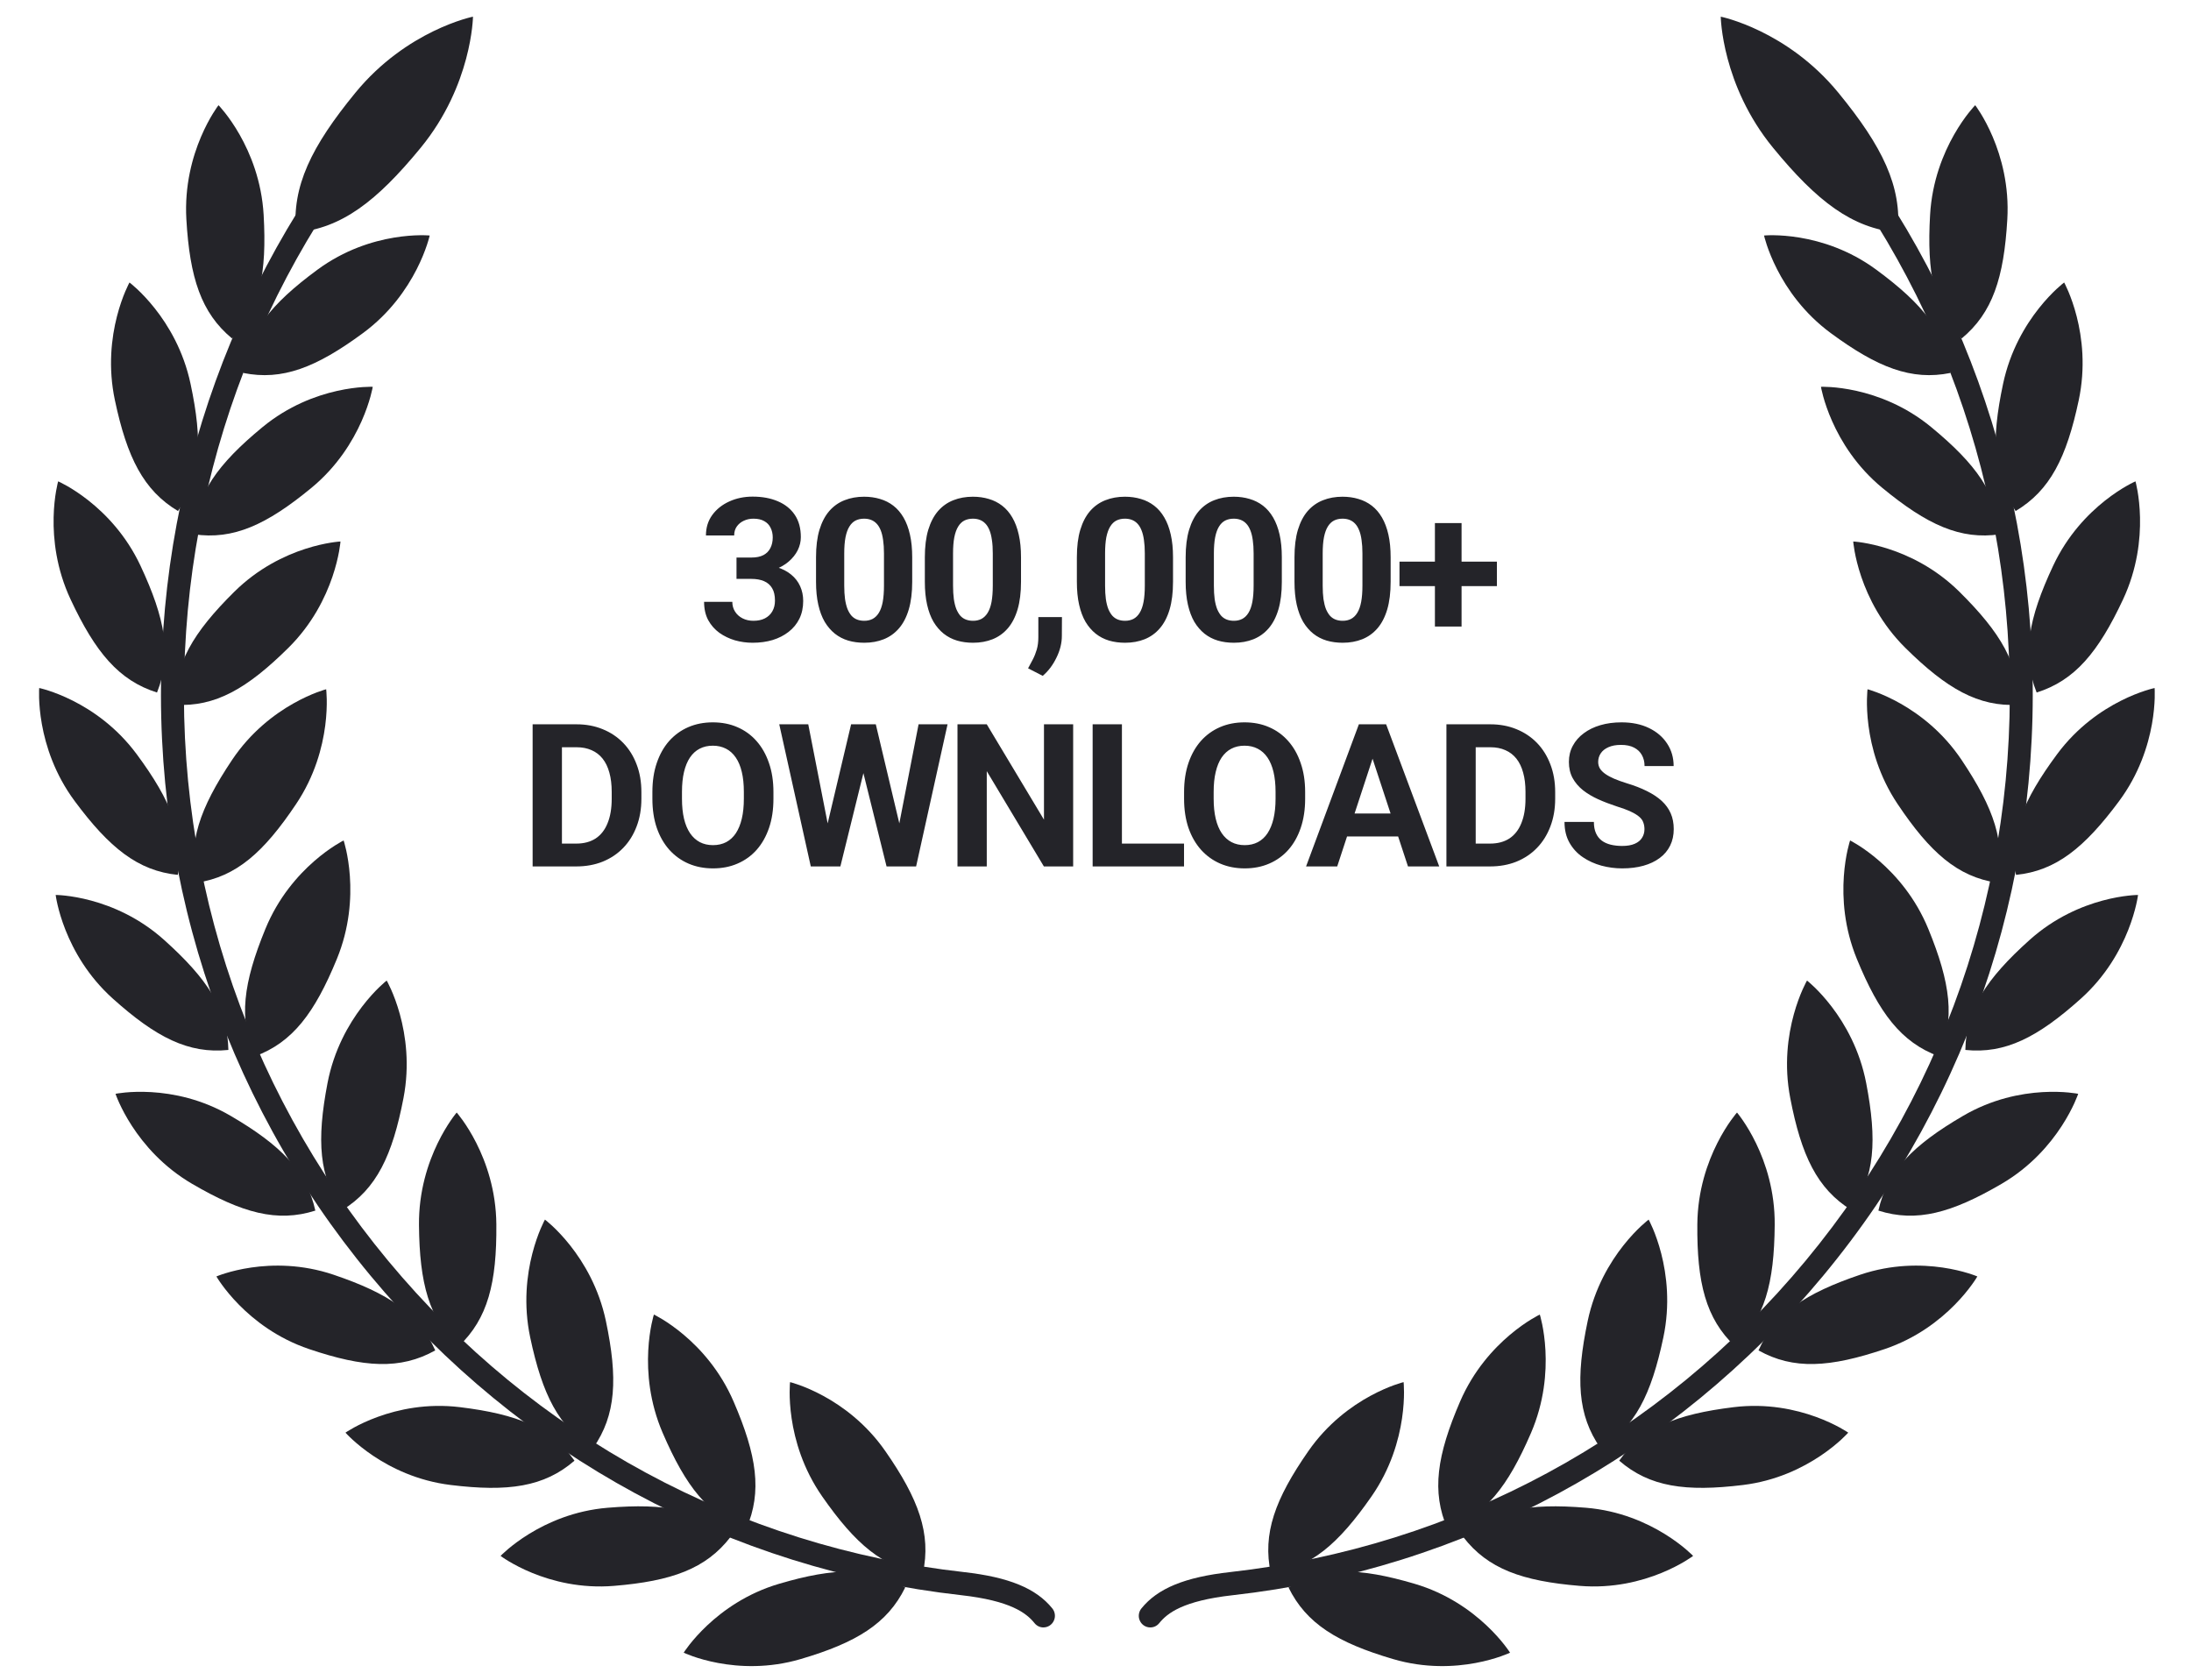<svg width="120" height="92" viewBox="0 0 86 67" fill="none" xmlns="http://www.w3.org/2000/svg">
<path d="M28.681 22.239H29.281C29.473 22.239 29.631 22.206 29.756 22.141C29.881 22.074 29.973 21.98 30.032 21.861C30.095 21.739 30.126 21.598 30.126 21.437C30.126 21.291 30.097 21.163 30.04 21.051C29.986 20.937 29.901 20.849 29.787 20.786C29.673 20.721 29.529 20.689 29.355 20.689C29.217 20.689 29.09 20.716 28.973 20.771C28.856 20.825 28.763 20.902 28.693 21C28.623 21.099 28.588 21.218 28.588 21.359H27.462C27.462 21.047 27.545 20.776 27.712 20.545C27.88 20.314 28.106 20.133 28.389 20.004C28.672 19.874 28.984 19.809 29.324 19.809C29.708 19.809 30.044 19.871 30.332 19.996C30.62 20.118 30.845 20.298 31.006 20.537C31.167 20.776 31.247 21.072 31.247 21.425C31.247 21.604 31.206 21.778 31.123 21.947C31.04 22.113 30.92 22.263 30.764 22.398C30.611 22.531 30.424 22.637 30.204 22.718C29.983 22.796 29.735 22.834 29.46 22.834H28.681V22.239ZM28.681 23.091V22.511H29.46C29.769 22.511 30.04 22.546 30.274 22.616C30.507 22.687 30.703 22.788 30.862 22.92C31.02 23.05 31.14 23.204 31.22 23.384C31.3 23.56 31.341 23.756 31.341 23.972C31.341 24.236 31.29 24.473 31.189 24.68C31.088 24.885 30.945 25.059 30.761 25.202C30.579 25.345 30.366 25.454 30.122 25.529C29.878 25.602 29.612 25.638 29.324 25.638C29.085 25.638 28.85 25.606 28.619 25.541C28.39 25.473 28.183 25.373 27.996 25.241C27.811 25.106 27.663 24.937 27.552 24.735C27.443 24.53 27.388 24.287 27.388 24.007H28.514C28.514 24.152 28.55 24.282 28.623 24.396C28.695 24.51 28.795 24.6 28.923 24.665C29.052 24.73 29.196 24.762 29.355 24.762C29.534 24.762 29.687 24.73 29.814 24.665C29.944 24.597 30.043 24.504 30.11 24.384C30.18 24.262 30.215 24.121 30.215 23.96C30.215 23.752 30.178 23.586 30.102 23.462C30.027 23.334 29.919 23.241 29.779 23.181C29.639 23.121 29.473 23.091 29.281 23.091H28.681ZM35.689 22.227V23.208C35.689 23.634 35.643 24.001 35.552 24.31C35.461 24.617 35.33 24.869 35.159 25.066C34.99 25.261 34.789 25.404 34.555 25.498C34.322 25.591 34.062 25.638 33.777 25.638C33.548 25.638 33.335 25.61 33.138 25.552C32.941 25.493 32.763 25.401 32.605 25.276C32.449 25.151 32.314 24.994 32.2 24.805C32.088 24.613 32.002 24.384 31.943 24.119C31.883 23.855 31.853 23.551 31.853 23.208V22.227C31.853 21.801 31.898 21.437 31.989 21.133C32.083 20.826 32.214 20.576 32.383 20.381C32.554 20.187 32.756 20.044 32.99 19.953C33.224 19.86 33.483 19.813 33.769 19.813C33.997 19.813 34.209 19.843 34.404 19.902C34.601 19.959 34.779 20.049 34.937 20.171C35.095 20.293 35.23 20.45 35.342 20.642C35.454 20.832 35.539 21.059 35.599 21.324C35.659 21.586 35.689 21.887 35.689 22.227ZM34.563 23.356V22.075C34.563 21.87 34.551 21.691 34.528 21.538C34.507 21.385 34.475 21.255 34.431 21.148C34.387 21.039 34.332 20.951 34.267 20.884C34.202 20.816 34.128 20.767 34.045 20.736C33.962 20.704 33.87 20.689 33.769 20.689C33.642 20.689 33.529 20.714 33.43 20.763C33.334 20.812 33.252 20.891 33.185 21C33.117 21.107 33.065 21.25 33.029 21.429C32.995 21.605 32.978 21.821 32.978 22.075V23.356C32.978 23.561 32.989 23.742 33.01 23.898C33.033 24.053 33.067 24.187 33.111 24.299C33.157 24.408 33.212 24.497 33.274 24.567C33.339 24.635 33.413 24.684 33.496 24.715C33.582 24.747 33.675 24.762 33.777 24.762C33.901 24.762 34.012 24.737 34.108 24.688C34.206 24.636 34.289 24.556 34.357 24.447C34.427 24.335 34.479 24.19 34.513 24.011C34.546 23.831 34.563 23.613 34.563 23.356ZM40.029 22.227V23.208C40.029 23.634 39.983 24.001 39.892 24.31C39.801 24.617 39.67 24.869 39.499 25.066C39.33 25.261 39.129 25.404 38.895 25.498C38.662 25.591 38.402 25.638 38.117 25.638C37.888 25.638 37.675 25.61 37.478 25.552C37.281 25.493 37.103 25.401 36.945 25.276C36.789 25.151 36.654 24.994 36.54 24.805C36.428 24.613 36.342 24.384 36.283 24.119C36.223 23.855 36.193 23.551 36.193 23.208V22.227C36.193 21.801 36.239 21.437 36.329 21.133C36.423 20.826 36.554 20.576 36.723 20.381C36.894 20.187 37.096 20.044 37.33 19.953C37.564 19.86 37.823 19.813 38.109 19.813C38.337 19.813 38.549 19.843 38.744 19.902C38.941 19.959 39.119 20.049 39.277 20.171C39.435 20.293 39.571 20.45 39.682 20.642C39.794 20.832 39.879 21.059 39.939 21.324C39.999 21.586 40.029 21.887 40.029 22.227ZM38.903 23.356V22.075C38.903 21.87 38.892 21.691 38.868 21.538C38.847 21.385 38.815 21.255 38.771 21.148C38.727 21.039 38.672 20.951 38.607 20.884C38.542 20.816 38.468 20.767 38.385 20.736C38.302 20.704 38.21 20.689 38.109 20.689C37.982 20.689 37.869 20.714 37.77 20.763C37.674 20.812 37.592 20.891 37.525 21C37.457 21.107 37.405 21.25 37.369 21.429C37.335 21.605 37.318 21.821 37.318 22.075V23.356C37.318 23.561 37.329 23.742 37.35 23.898C37.373 24.053 37.407 24.187 37.451 24.299C37.498 24.408 37.552 24.497 37.614 24.567C37.679 24.635 37.753 24.684 37.836 24.715C37.922 24.747 38.016 24.762 38.117 24.762C38.241 24.762 38.352 24.737 38.448 24.688C38.546 24.636 38.629 24.556 38.697 24.447C38.767 24.335 38.819 24.19 38.853 24.011C38.886 23.831 38.903 23.613 38.903 23.356ZM41.662 24.614L41.658 25.366C41.658 25.654 41.586 25.945 41.44 26.238C41.298 26.531 41.116 26.771 40.895 26.958L40.311 26.658C40.376 26.539 40.44 26.42 40.502 26.3C40.564 26.181 40.616 26.05 40.658 25.907C40.699 25.764 40.72 25.602 40.72 25.42V24.614H41.662ZM46.092 22.227V23.208C46.092 23.634 46.047 24.001 45.956 24.31C45.865 24.617 45.734 24.869 45.562 25.066C45.394 25.261 45.193 25.404 44.959 25.498C44.725 25.591 44.466 25.638 44.18 25.638C43.952 25.638 43.739 25.61 43.541 25.552C43.344 25.493 43.166 25.401 43.008 25.276C42.852 25.151 42.717 24.994 42.603 24.805C42.491 24.613 42.406 24.384 42.346 24.119C42.286 23.855 42.257 23.551 42.257 23.208V22.227C42.257 21.801 42.302 21.437 42.393 21.133C42.486 20.826 42.617 20.576 42.786 20.381C42.957 20.187 43.16 20.044 43.394 19.953C43.627 19.86 43.887 19.813 44.172 19.813C44.401 19.813 44.612 19.843 44.807 19.902C45.004 19.959 45.182 20.049 45.34 20.171C45.499 20.293 45.634 20.45 45.745 20.642C45.857 20.832 45.943 21.059 46.002 21.324C46.062 21.586 46.092 21.887 46.092 22.227ZM44.967 23.356V22.075C44.967 21.87 44.955 21.691 44.932 21.538C44.911 21.385 44.878 21.255 44.834 21.148C44.79 21.039 44.736 20.951 44.671 20.884C44.606 20.816 44.532 20.767 44.449 20.736C44.366 20.704 44.273 20.689 44.172 20.689C44.045 20.689 43.932 20.714 43.834 20.763C43.737 20.812 43.656 20.891 43.588 21C43.521 21.107 43.469 21.25 43.432 21.429C43.399 21.605 43.382 21.821 43.382 22.075V23.356C43.382 23.561 43.392 23.742 43.413 23.898C43.436 24.053 43.47 24.187 43.514 24.299C43.561 24.408 43.615 24.497 43.678 24.567C43.743 24.635 43.817 24.684 43.9 24.715C43.985 24.747 44.079 24.762 44.18 24.762C44.305 24.762 44.415 24.737 44.511 24.688C44.61 24.636 44.693 24.556 44.76 24.447C44.83 24.335 44.882 24.19 44.916 24.011C44.95 23.831 44.967 23.613 44.967 23.356ZM50.432 22.227V23.208C50.432 23.634 50.387 24.001 50.296 24.31C50.205 24.617 50.074 24.869 49.903 25.066C49.734 25.261 49.533 25.404 49.299 25.498C49.065 25.591 48.806 25.638 48.52 25.638C48.292 25.638 48.079 25.61 47.882 25.552C47.684 25.493 47.506 25.401 47.348 25.276C47.192 25.151 47.057 24.994 46.943 24.805C46.831 24.613 46.746 24.384 46.686 24.119C46.626 23.855 46.596 23.551 46.596 23.208V22.227C46.596 21.801 46.642 21.437 46.733 21.133C46.826 20.826 46.957 20.576 47.126 20.381C47.297 20.187 47.5 20.044 47.734 19.953C47.967 19.86 48.227 19.813 48.512 19.813C48.741 19.813 48.952 19.843 49.147 19.902C49.344 19.959 49.522 20.049 49.681 20.171C49.839 20.293 49.974 20.45 50.086 20.642C50.197 20.832 50.283 21.059 50.343 21.324C50.402 21.586 50.432 21.887 50.432 22.227ZM49.307 23.356V22.075C49.307 21.87 49.295 21.691 49.272 21.538C49.251 21.385 49.218 21.255 49.174 21.148C49.13 21.039 49.076 20.951 49.011 20.884C48.946 20.816 48.872 20.767 48.789 20.736C48.706 20.704 48.614 20.689 48.512 20.689C48.385 20.689 48.272 20.714 48.174 20.763C48.078 20.812 47.996 20.891 47.928 21C47.861 21.107 47.809 21.25 47.773 21.429C47.739 21.605 47.722 21.821 47.722 22.075V23.356C47.722 23.561 47.732 23.742 47.753 23.898C47.776 24.053 47.81 24.187 47.854 24.299C47.901 24.408 47.956 24.497 48.018 24.567C48.083 24.635 48.157 24.684 48.24 24.715C48.325 24.747 48.419 24.762 48.52 24.762C48.645 24.762 48.755 24.737 48.851 24.688C48.95 24.636 49.033 24.556 49.1 24.447C49.17 24.335 49.222 24.19 49.256 24.011C49.29 23.831 49.307 23.613 49.307 23.356ZM54.772 22.227V23.208C54.772 23.634 54.727 24.001 54.636 24.31C54.545 24.617 54.414 24.869 54.243 25.066C54.074 25.261 53.873 25.404 53.639 25.498C53.405 25.591 53.146 25.638 52.86 25.638C52.632 25.638 52.419 25.61 52.222 25.552C52.024 25.493 51.846 25.401 51.688 25.276C51.532 25.151 51.397 24.994 51.283 24.805C51.172 24.613 51.086 24.384 51.026 24.119C50.967 23.855 50.937 23.551 50.937 23.208V22.227C50.937 21.801 50.982 21.437 51.073 21.133C51.166 20.826 51.297 20.576 51.466 20.381C51.638 20.187 51.84 20.044 52.074 19.953C52.307 19.86 52.567 19.813 52.852 19.813C53.081 19.813 53.292 19.843 53.487 19.902C53.684 19.959 53.862 20.049 54.021 20.171C54.179 20.293 54.314 20.45 54.426 20.642C54.537 20.832 54.623 21.059 54.683 21.324C54.742 21.586 54.772 21.887 54.772 22.227ZM53.647 23.356V22.075C53.647 21.87 53.635 21.691 53.612 21.538C53.591 21.385 53.559 21.255 53.514 21.148C53.47 21.039 53.416 20.951 53.351 20.884C53.286 20.816 53.212 20.767 53.129 20.736C53.046 20.704 52.954 20.689 52.852 20.689C52.725 20.689 52.612 20.714 52.514 20.763C52.418 20.812 52.336 20.891 52.268 21C52.201 21.107 52.149 21.25 52.113 21.429C52.079 21.605 52.062 21.821 52.062 22.075V23.356C52.062 23.561 52.072 23.742 52.093 23.898C52.117 24.053 52.15 24.187 52.194 24.299C52.241 24.408 52.296 24.497 52.358 24.567C52.423 24.635 52.497 24.684 52.58 24.715C52.666 24.747 52.759 24.762 52.86 24.762C52.985 24.762 53.095 24.737 53.191 24.688C53.29 24.636 53.373 24.556 53.44 24.447C53.511 24.335 53.562 24.19 53.596 24.011C53.63 23.831 53.647 23.613 53.647 23.356ZM59.011 22.402V23.38H55.125V22.402H59.011ZM57.601 20.864V24.992H56.538V20.864H57.601ZM22.29 34.56H21.056L21.063 33.649H22.29C22.596 33.649 22.855 33.58 23.065 33.443C23.275 33.303 23.434 33.099 23.54 32.831C23.649 32.564 23.703 32.241 23.703 31.862V31.585C23.703 31.295 23.672 31.039 23.61 30.818C23.55 30.598 23.461 30.412 23.341 30.261C23.222 30.111 23.075 29.998 22.901 29.923C22.727 29.845 22.528 29.806 22.302 29.806H21.032V28.891H22.302C22.681 28.891 23.027 28.956 23.341 29.085C23.658 29.213 23.932 29.396 24.163 29.634C24.394 29.873 24.572 30.159 24.697 30.491C24.824 30.821 24.887 31.188 24.887 31.593V31.862C24.887 32.264 24.824 32.632 24.697 32.964C24.572 33.296 24.394 33.582 24.163 33.82C23.935 34.057 23.661 34.24 23.341 34.37C23.025 34.497 22.674 34.56 22.29 34.56ZM21.718 28.891V34.56H20.549V28.891H21.718ZM30.154 31.593V31.862C30.154 32.293 30.096 32.679 29.979 33.022C29.862 33.365 29.697 33.657 29.484 33.898C29.271 34.137 29.017 34.32 28.721 34.447C28.428 34.575 28.102 34.638 27.744 34.638C27.388 34.638 27.062 34.575 26.766 34.447C26.473 34.32 26.219 34.137 26.003 33.898C25.788 33.657 25.62 33.365 25.501 33.022C25.384 32.679 25.326 32.293 25.326 31.862V31.593C25.326 31.16 25.384 30.773 25.501 30.433C25.618 30.09 25.782 29.798 25.995 29.556C26.211 29.315 26.465 29.131 26.759 29.004C27.055 28.876 27.38 28.813 27.736 28.813C28.094 28.813 28.42 28.876 28.713 29.004C29.009 29.131 29.264 29.315 29.477 29.556C29.692 29.798 29.858 30.09 29.975 30.433C30.094 30.773 30.154 31.16 30.154 31.593ZM28.974 31.862V31.585C28.974 31.284 28.947 31.019 28.892 30.791C28.838 30.562 28.758 30.37 28.651 30.215C28.545 30.059 28.415 29.942 28.262 29.864C28.108 29.784 27.933 29.744 27.736 29.744C27.539 29.744 27.363 29.784 27.21 29.864C27.06 29.942 26.931 30.059 26.825 30.215C26.721 30.37 26.642 30.562 26.587 30.791C26.533 31.019 26.506 31.284 26.506 31.585V31.862C26.506 32.16 26.533 32.425 26.587 32.656C26.642 32.885 26.722 33.078 26.829 33.236C26.935 33.392 27.065 33.51 27.218 33.591C27.371 33.671 27.547 33.711 27.744 33.711C27.941 33.711 28.116 33.671 28.27 33.591C28.423 33.51 28.551 33.392 28.655 33.236C28.759 33.078 28.838 32.885 28.892 32.656C28.947 32.425 28.974 32.16 28.974 31.862ZM32.123 33.661L33.252 28.891H33.883L34.027 29.685L32.824 34.56H32.146L32.123 33.661ZM31.543 28.891L32.477 33.661L32.399 34.56H31.644L30.386 28.891H31.543ZM35.02 33.641L35.943 28.891H37.099L35.845 34.56H35.09L35.02 33.641ZM34.237 28.891L35.374 33.68L35.343 34.56H34.666L33.455 29.681L33.61 28.891H34.237ZM42.109 28.891V34.56H40.941L38.663 30.76V34.56H37.495V28.891H38.663L40.945 32.695V28.891H42.109ZM46.531 33.649V34.56H43.677V33.649H46.531ZM44.054 28.891V34.56H42.886V28.891H44.054ZM51.362 31.593V31.862C51.362 32.293 51.303 32.679 51.186 33.022C51.07 33.365 50.905 33.657 50.692 33.898C50.479 34.137 50.225 34.32 49.929 34.447C49.635 34.575 49.309 34.638 48.951 34.638C48.596 34.638 48.27 34.575 47.974 34.447C47.681 34.32 47.426 34.137 47.211 33.898C46.995 33.657 46.828 33.365 46.708 33.022C46.592 32.679 46.533 32.293 46.533 31.862V31.593C46.533 31.16 46.592 30.773 46.708 30.433C46.825 30.09 46.99 29.798 47.203 29.556C47.418 29.315 47.673 29.131 47.966 29.004C48.262 28.876 48.588 28.813 48.944 28.813C49.302 28.813 49.628 28.876 49.921 29.004C50.217 29.131 50.471 29.315 50.684 29.556C50.9 29.798 51.066 30.09 51.182 30.433C51.302 30.773 51.362 31.16 51.362 31.593ZM50.182 31.862V31.585C50.182 31.284 50.154 31.019 50.1 30.791C50.045 30.562 49.965 30.37 49.859 30.215C49.752 30.059 49.622 29.942 49.469 29.864C49.316 29.784 49.141 29.744 48.944 29.744C48.746 29.744 48.571 29.784 48.418 29.864C48.267 29.942 48.139 30.059 48.032 30.215C47.928 30.37 47.849 30.562 47.795 30.791C47.74 31.019 47.713 31.284 47.713 31.585V31.862C47.713 32.16 47.74 32.425 47.795 32.656C47.849 32.885 47.93 33.078 48.036 33.236C48.143 33.392 48.272 33.51 48.426 33.591C48.579 33.671 48.754 33.711 48.951 33.711C49.149 33.711 49.324 33.671 49.477 33.591C49.63 33.51 49.759 33.392 49.862 33.236C49.966 33.078 50.045 32.885 50.1 32.656C50.154 32.425 50.182 32.16 50.182 31.862ZM54.183 29.86L52.641 34.56H51.399L53.505 28.891H54.296L54.183 29.86ZM55.464 34.56L53.918 29.86L53.794 28.891H54.592L56.71 34.56H55.464ZM55.394 32.45V33.365H52.4V32.45H55.394ZM58.737 34.56H57.503L57.511 33.649H58.737C59.044 33.649 59.302 33.58 59.512 33.443C59.722 33.303 59.881 33.099 59.987 32.831C60.096 32.564 60.151 32.241 60.151 31.862V31.585C60.151 31.295 60.12 31.039 60.057 30.818C59.998 30.598 59.908 30.412 59.789 30.261C59.669 30.111 59.523 29.998 59.349 29.923C59.175 29.845 58.975 29.806 58.749 29.806H57.48V28.891H58.749C59.128 28.891 59.475 28.956 59.789 29.085C60.105 29.213 60.379 29.396 60.61 29.634C60.841 29.873 61.019 30.159 61.144 30.491C61.271 30.821 61.335 31.188 61.335 31.593V31.862C61.335 32.264 61.271 32.632 61.144 32.964C61.019 33.296 60.841 33.582 60.61 33.82C60.382 34.057 60.108 34.24 59.789 34.37C59.472 34.497 59.121 34.56 58.737 34.56ZM58.165 28.891V34.56H56.997V28.891H58.165ZM64.896 33.077C64.896 32.975 64.88 32.885 64.849 32.804C64.821 32.721 64.766 32.646 64.686 32.578C64.605 32.508 64.492 32.439 64.347 32.372C64.201 32.304 64.013 32.234 63.782 32.162C63.525 32.078 63.281 31.985 63.05 31.881C62.822 31.777 62.619 31.657 62.443 31.519C62.269 31.379 62.131 31.217 62.03 31.032C61.931 30.848 61.882 30.634 61.882 30.39C61.882 30.154 61.934 29.939 62.038 29.747C62.142 29.553 62.287 29.387 62.474 29.249C62.661 29.109 62.881 29.001 63.136 28.926C63.393 28.85 63.675 28.813 63.981 28.813C64.399 28.813 64.763 28.888 65.075 29.039C65.386 29.189 65.628 29.396 65.799 29.658C65.973 29.92 66.06 30.22 66.06 30.557H64.9C64.9 30.391 64.865 30.246 64.795 30.121C64.727 29.994 64.623 29.894 64.483 29.821C64.346 29.749 64.172 29.712 63.961 29.712C63.759 29.712 63.59 29.744 63.455 29.806C63.32 29.866 63.219 29.947 63.151 30.051C63.084 30.152 63.05 30.267 63.05 30.394C63.05 30.49 63.074 30.577 63.12 30.655C63.169 30.733 63.242 30.805 63.338 30.873C63.434 30.94 63.553 31.004 63.693 31.064C63.833 31.123 63.995 31.182 64.179 31.239C64.488 31.332 64.76 31.437 64.993 31.554C65.23 31.671 65.427 31.802 65.585 31.947C65.743 32.093 65.863 32.258 65.943 32.442C66.024 32.626 66.064 32.835 66.064 33.069C66.064 33.316 66.016 33.536 65.92 33.731C65.824 33.926 65.685 34.09 65.503 34.225C65.322 34.36 65.105 34.463 64.853 34.533C64.601 34.603 64.32 34.638 64.008 34.638C63.728 34.638 63.451 34.602 63.179 34.529C62.906 34.454 62.658 34.341 62.435 34.19C62.214 34.04 62.038 33.848 61.905 33.614C61.773 33.38 61.707 33.104 61.707 32.785H62.879C62.879 32.961 62.906 33.11 62.961 33.233C63.015 33.355 63.092 33.453 63.19 33.528C63.292 33.604 63.411 33.658 63.549 33.692C63.689 33.726 63.842 33.743 64.008 33.743C64.21 33.743 64.377 33.714 64.507 33.657C64.639 33.6 64.736 33.521 64.799 33.419C64.863 33.318 64.896 33.204 64.896 33.077Z" fill="#242429"/>
<path d="M45.184 64.915C45.098 64.915 45.013 64.89 44.94 64.844C44.866 64.797 44.808 64.73 44.771 64.65C44.733 64.571 44.719 64.483 44.73 64.396C44.741 64.309 44.775 64.226 44.83 64.159C45.477 63.356 46.568 62.908 48.368 62.707C57.36 61.701 65.513 57.29 71.326 50.286C77.161 43.255 80.021 34.337 79.38 25.175C78.77 16.311 74.868 8.01 68.458 1.945C68.413 1.904 68.377 1.854 68.352 1.798C68.327 1.743 68.313 1.682 68.311 1.621C68.308 1.56 68.318 1.499 68.339 1.442C68.36 1.385 68.392 1.332 68.434 1.287C68.475 1.243 68.525 1.207 68.58 1.182C68.635 1.157 68.694 1.143 68.754 1.141C68.815 1.139 68.875 1.15 68.931 1.171C68.988 1.193 69.039 1.226 69.083 1.268C75.662 7.493 79.667 16.012 80.293 25.11C80.951 34.514 78.015 43.668 72.026 50.885C66.062 58.072 57.696 62.598 48.469 63.63C46.491 63.852 45.864 64.343 45.539 64.748C45.496 64.8 45.441 64.843 45.38 64.872C45.319 64.901 45.252 64.915 45.184 64.915Z" fill="#242429"/>
<path d="M40.924 64.915C40.856 64.915 40.789 64.9 40.728 64.871C40.666 64.841 40.612 64.798 40.569 64.745C40.244 64.342 39.617 63.85 37.639 63.628C28.413 62.596 20.049 58.069 14.082 50.882C8.093 43.665 5.155 34.512 5.816 25.108C6.441 16.01 10.447 7.491 17.025 1.267C17.069 1.225 17.12 1.192 17.177 1.17C17.233 1.148 17.293 1.138 17.354 1.139C17.414 1.141 17.473 1.155 17.528 1.18C17.584 1.205 17.633 1.241 17.674 1.286C17.716 1.331 17.748 1.383 17.769 1.44C17.79 1.498 17.8 1.559 17.798 1.62C17.795 1.681 17.781 1.741 17.756 1.797C17.731 1.852 17.695 1.902 17.65 1.944C11.241 8.009 7.338 16.31 6.729 25.174C6.087 34.337 8.948 43.255 14.782 50.285C20.595 57.289 28.75 61.7 37.74 62.706C39.54 62.907 40.631 63.355 41.278 64.157C41.333 64.225 41.368 64.307 41.378 64.394C41.389 64.481 41.375 64.57 41.337 64.649C41.3 64.728 41.242 64.795 41.169 64.842C41.095 64.889 41.011 64.914 40.924 64.914L40.924 64.915Z" fill="#242429"/>
<path d="M54.011 59.686C55.548 57.474 55.289 55.13 55.289 55.13C55.289 55.13 53.025 55.673 51.487 57.886C50.163 59.791 49.654 61.174 49.992 62.753C51.574 62.545 52.687 61.592 54.011 59.686Z" fill="#242429"/>
<path d="M55.728 63.174C58.293 63.929 59.535 65.922 59.535 65.922C59.535 65.922 57.431 66.933 54.867 66.176C52.658 65.526 51.409 64.768 50.699 63.321C52.066 62.484 53.519 62.523 55.728 63.174Z" fill="#242429"/>
<path d="M60.37 57.159C61.439 54.679 60.722 52.435 60.722 52.435C60.722 52.435 58.611 53.427 57.541 55.907C56.62 58.042 56.395 59.5 57.038 60.978C58.547 60.452 59.449 59.294 60.37 57.159Z" fill="#242429"/>
<path d="M62.565 60.141C65.227 60.361 66.837 62.062 66.837 62.062C66.837 62.062 64.976 63.477 62.314 63.257C60.021 63.068 58.647 62.579 57.666 61.305C58.84 60.209 60.272 59.951 62.565 60.141Z" fill="#242429"/>
<path d="M65.65 53.346C66.208 50.7 65.063 48.647 65.063 48.647C65.063 48.647 63.19 50.046 62.632 52.69C62.152 54.969 62.219 56.443 63.141 57.761C64.514 56.943 65.17 55.625 65.65 53.346Z" fill="#242429"/>
<path d="M68.455 56.129C71.107 55.804 73.024 57.145 73.024 57.145C73.024 57.145 71.479 58.909 68.828 59.233C66.544 59.513 65.1 59.312 63.889 58.263C64.818 56.952 66.172 56.408 68.455 56.129Z" fill="#242429"/>
<path d="M70.091 48.861C70.115 46.156 68.587 44.377 68.587 44.377C68.587 44.377 67.028 46.128 67.005 48.834C66.985 51.164 67.342 52.594 68.506 53.699C69.689 52.616 70.073 51.192 70.091 48.861Z" fill="#242429"/>
<path d="M73.501 50.846C76.035 49.99 78.174 50.915 78.174 50.915C78.174 50.915 77.01 52.956 74.476 53.812C72.294 54.549 70.841 54.645 69.445 53.865C70.1 52.389 71.319 51.585 73.501 50.846Z" fill="#242429"/>
<path d="M73.74 43.201C73.228 40.545 71.38 39.112 71.38 39.112C71.38 39.112 70.199 41.144 70.711 43.8C71.151 46.088 71.783 47.418 73.142 48.262C74.088 46.961 74.18 45.489 73.74 43.201Z" fill="#242429"/>
<path d="M77.603 44.51C79.916 43.157 82.196 43.63 82.196 43.63C82.196 43.63 81.459 45.864 79.145 47.218C77.153 48.383 75.748 48.772 74.227 48.288C74.575 46.712 75.61 45.674 77.603 44.51Z" fill="#242429"/>
<path d="M76.218 37.052C75.192 34.552 73.098 33.524 73.098 33.524C73.098 33.524 72.343 35.755 73.369 38.253C74.252 40.405 75.134 41.579 76.633 42.132C77.301 40.666 77.101 39.204 76.218 37.052Z" fill="#242429"/>
<path d="M80.257 37.493C82.256 35.698 84.583 35.698 84.583 35.698C84.583 35.698 84.302 38.039 82.303 39.834C80.581 41.379 79.282 42.044 77.695 41.88C77.725 40.264 78.534 39.038 80.257 37.493Z" fill="#242429"/>
<path d="M77.548 30.316C76.049 28.076 73.794 27.493 73.794 27.493C73.794 27.493 73.495 29.834 74.993 32.071C76.284 34 77.38 34.971 78.958 35.21C79.323 33.636 78.839 32.245 77.548 30.316Z" fill="#242429"/>
<path d="M81.358 30.079C82.963 27.915 85.244 27.444 85.244 27.444C85.244 27.444 85.431 29.794 83.826 31.957C82.444 33.819 81.302 34.737 79.716 34.897C79.426 33.308 79.977 31.942 81.358 30.079Z" fill="#242429"/>
<path d="M77.459 23.605C75.547 21.714 73.223 21.599 73.223 21.599C73.223 21.599 73.391 23.951 75.302 25.842C76.948 27.47 78.214 28.199 79.807 28.113C79.854 26.497 79.104 25.232 77.459 23.605Z" fill="#242429"/>
<path d="M81.196 22.569C82.341 20.122 84.481 19.2 84.481 19.2C84.481 19.2 85.129 21.464 83.985 23.91C82.999 26.015 82.062 27.144 80.539 27.623C79.941 26.125 80.209 24.676 81.196 22.569Z" fill="#242429"/>
<path d="M76.333 17.036C74.261 15.329 71.936 15.429 71.936 15.429C71.936 15.429 72.314 17.756 74.386 19.463C76.171 20.933 77.497 21.543 79.075 21.311C78.978 19.698 78.118 18.507 76.333 17.036Z" fill="#242429"/>
<path d="M79.2 15.311C79.761 12.665 81.636 11.268 81.636 11.268C81.636 11.268 82.779 13.322 82.217 15.968C81.734 18.246 81.076 19.562 79.702 20.383C78.781 19.063 78.716 17.59 79.2 15.311Z" fill="#242429"/>
<path d="M74.143 10.758C71.982 9.166 69.666 9.394 69.666 9.394C69.666 9.394 70.168 11.696 72.328 13.287C74.189 14.657 75.545 15.193 77.106 14.875C76.926 13.27 76.004 12.128 74.143 10.758Z" fill="#242429"/>
<path d="M76.289 8.567C76.446 5.866 78.088 4.196 78.088 4.196C78.088 4.196 79.526 6.05 79.369 8.751C79.234 11.078 78.782 12.48 77.547 13.502C76.44 12.341 76.154 10.894 76.289 8.567Z" fill="#242429"/>
<path d="M70.023 5.891C67.976 3.391 67.939 0.665 67.939 0.665C67.939 0.665 70.579 1.197 72.629 3.697C74.394 5.849 75.163 7.431 75.001 9.275C73.18 9.099 71.788 8.044 70.023 5.891Z" fill="#242429"/>
<path d="M32.096 59.686C30.558 57.474 30.817 55.13 30.817 55.13C30.817 55.13 33.082 55.673 34.62 57.886C35.944 59.791 36.453 61.174 36.115 62.753C34.533 62.545 33.423 61.592 32.096 59.686Z" fill="#242429"/>
<path d="M30.381 63.174C27.816 63.929 26.574 65.922 26.574 65.922C26.574 65.922 28.678 66.933 31.242 66.176C33.451 65.526 34.7 64.768 35.41 63.321C34.046 62.484 32.59 62.523 30.381 63.174Z" fill="#242429"/>
<path d="M25.738 57.159C24.669 54.679 25.386 52.435 25.386 52.435C25.386 52.435 27.497 53.427 28.566 55.907C29.488 58.042 29.713 59.5 29.07 60.978C27.561 60.452 26.659 59.294 25.738 57.159Z" fill="#242429"/>
<path d="M23.545 60.141C20.883 60.361 19.271 62.062 19.271 62.062C19.271 62.062 21.133 63.477 23.795 63.257C26.088 63.068 27.462 62.579 28.443 61.305C27.271 60.209 25.837 59.951 23.545 60.141Z" fill="#242429"/>
<path d="M20.452 53.346C19.894 50.7 21.04 48.647 21.04 48.647C21.04 48.647 22.913 50.046 23.471 52.69C23.951 54.969 23.883 56.443 22.961 57.761C21.59 56.943 20.934 55.625 20.452 53.346Z" fill="#242429"/>
<path d="M17.652 56.129C15.001 55.804 13.084 57.145 13.084 57.145C13.084 57.145 14.628 58.909 17.28 59.233C19.564 59.513 21.008 59.312 22.219 58.263C21.29 56.951 19.936 56.408 17.652 56.129Z" fill="#242429"/>
<path d="M16.016 48.861C15.992 46.156 17.52 44.377 17.52 44.377C17.52 44.377 19.079 46.128 19.102 48.834C19.122 51.164 18.765 52.594 17.601 53.699C16.418 52.616 16.036 51.192 16.016 48.861Z" fill="#242429"/>
<path d="M12.609 50.846C10.075 49.99 7.936 50.915 7.936 50.915C7.936 50.915 9.1 52.956 11.634 53.812C13.816 54.549 15.269 54.645 16.665 53.865C16.01 52.389 14.791 51.585 12.609 50.846Z" fill="#242429"/>
<path d="M12.368 43.201C12.88 40.545 14.728 39.112 14.728 39.112C14.728 39.112 15.909 41.144 15.398 43.8C14.957 46.088 14.325 47.418 12.966 48.262C12.022 46.961 11.929 45.489 12.368 43.201Z" fill="#242429"/>
<path d="M8.506 44.51C6.192 43.157 3.912 43.63 3.912 43.63C3.912 43.63 4.65 45.864 6.963 47.218C8.956 48.383 10.36 48.772 11.882 48.288C11.533 46.712 10.498 45.674 8.506 44.51Z" fill="#242429"/>
<path d="M9.89 37.052C10.916 34.552 13.01 33.524 13.01 33.524C13.01 33.524 13.766 35.754 12.74 38.253C11.856 40.405 10.974 41.579 9.475 42.132C8.807 40.665 9.007 39.204 9.89 37.052Z" fill="#242429"/>
<path d="M5.852 37.493C3.853 35.698 1.525 35.698 1.525 35.698C1.525 35.698 1.806 38.039 3.806 39.834C5.528 41.379 6.827 42.044 8.414 41.88C8.384 40.264 7.574 39.038 5.852 37.493Z" fill="#242429"/>
<path d="M8.558 30.316C10.056 28.076 12.314 27.493 12.314 27.493C12.314 27.493 12.614 29.834 11.115 32.071C9.824 34 8.728 34.971 7.151 35.21C6.783 33.636 7.267 32.245 8.558 30.316Z" fill="#242429"/>
<path d="M4.754 30.079C3.149 27.915 0.868 27.443 0.868 27.443C0.868 27.443 0.681 29.794 2.286 31.957C3.667 33.819 4.809 34.737 6.396 34.897C6.683 33.308 6.133 31.942 4.754 30.079Z" fill="#242429"/>
<path d="M8.649 23.605C10.56 21.714 12.885 21.599 12.885 21.599C12.885 21.599 12.716 23.951 10.806 25.842C9.16 27.47 7.894 28.199 6.301 28.113C6.254 26.498 7.003 25.233 8.649 23.605Z" fill="#242429"/>
<path d="M4.91 22.569C3.765 20.122 1.624 19.2 1.624 19.2C1.624 19.2 0.976 21.464 2.121 23.91C3.106 26.015 4.044 27.144 5.567 27.623C6.165 26.125 5.895 24.676 4.91 22.569Z" fill="#242429"/>
<path d="M9.775 17.037C11.847 15.329 14.172 15.429 14.172 15.429C14.172 15.429 13.794 17.756 11.722 19.463C9.937 20.933 8.611 21.543 7.033 21.311C7.13 19.698 7.99 18.507 9.775 17.037Z" fill="#242429"/>
<path d="M6.905 15.311C6.344 12.666 4.469 11.268 4.469 11.268C4.469 11.268 3.326 13.322 3.888 15.968C4.371 18.246 5.029 19.562 6.403 20.383C7.326 19.064 7.391 17.59 6.905 15.311Z" fill="#242429"/>
<path d="M11.966 10.758C14.127 9.166 16.443 9.394 16.443 9.394C16.443 9.394 15.942 11.696 13.781 13.287C11.92 14.657 10.564 15.193 9 14.875C9.183 13.27 10.105 12.128 11.966 10.758Z" fill="#242429"/>
<path d="M9.82 8.567C9.662 5.866 8.02 4.196 8.02 4.196C8.02 4.196 6.582 6.05 6.738 8.751C6.874 11.078 7.326 12.48 8.561 13.502C9.668 12.341 9.953 10.894 9.82 8.567Z" fill="#242429"/>
<path d="M16.087 5.891C18.135 3.391 18.17 0.665 18.17 0.665C18.17 0.665 15.531 1.197 13.481 3.697C11.716 5.85 10.947 7.431 11.109 9.275C12.928 9.1 14.321 8.044 16.087 5.891Z" fill="#242429"/>
</svg>
